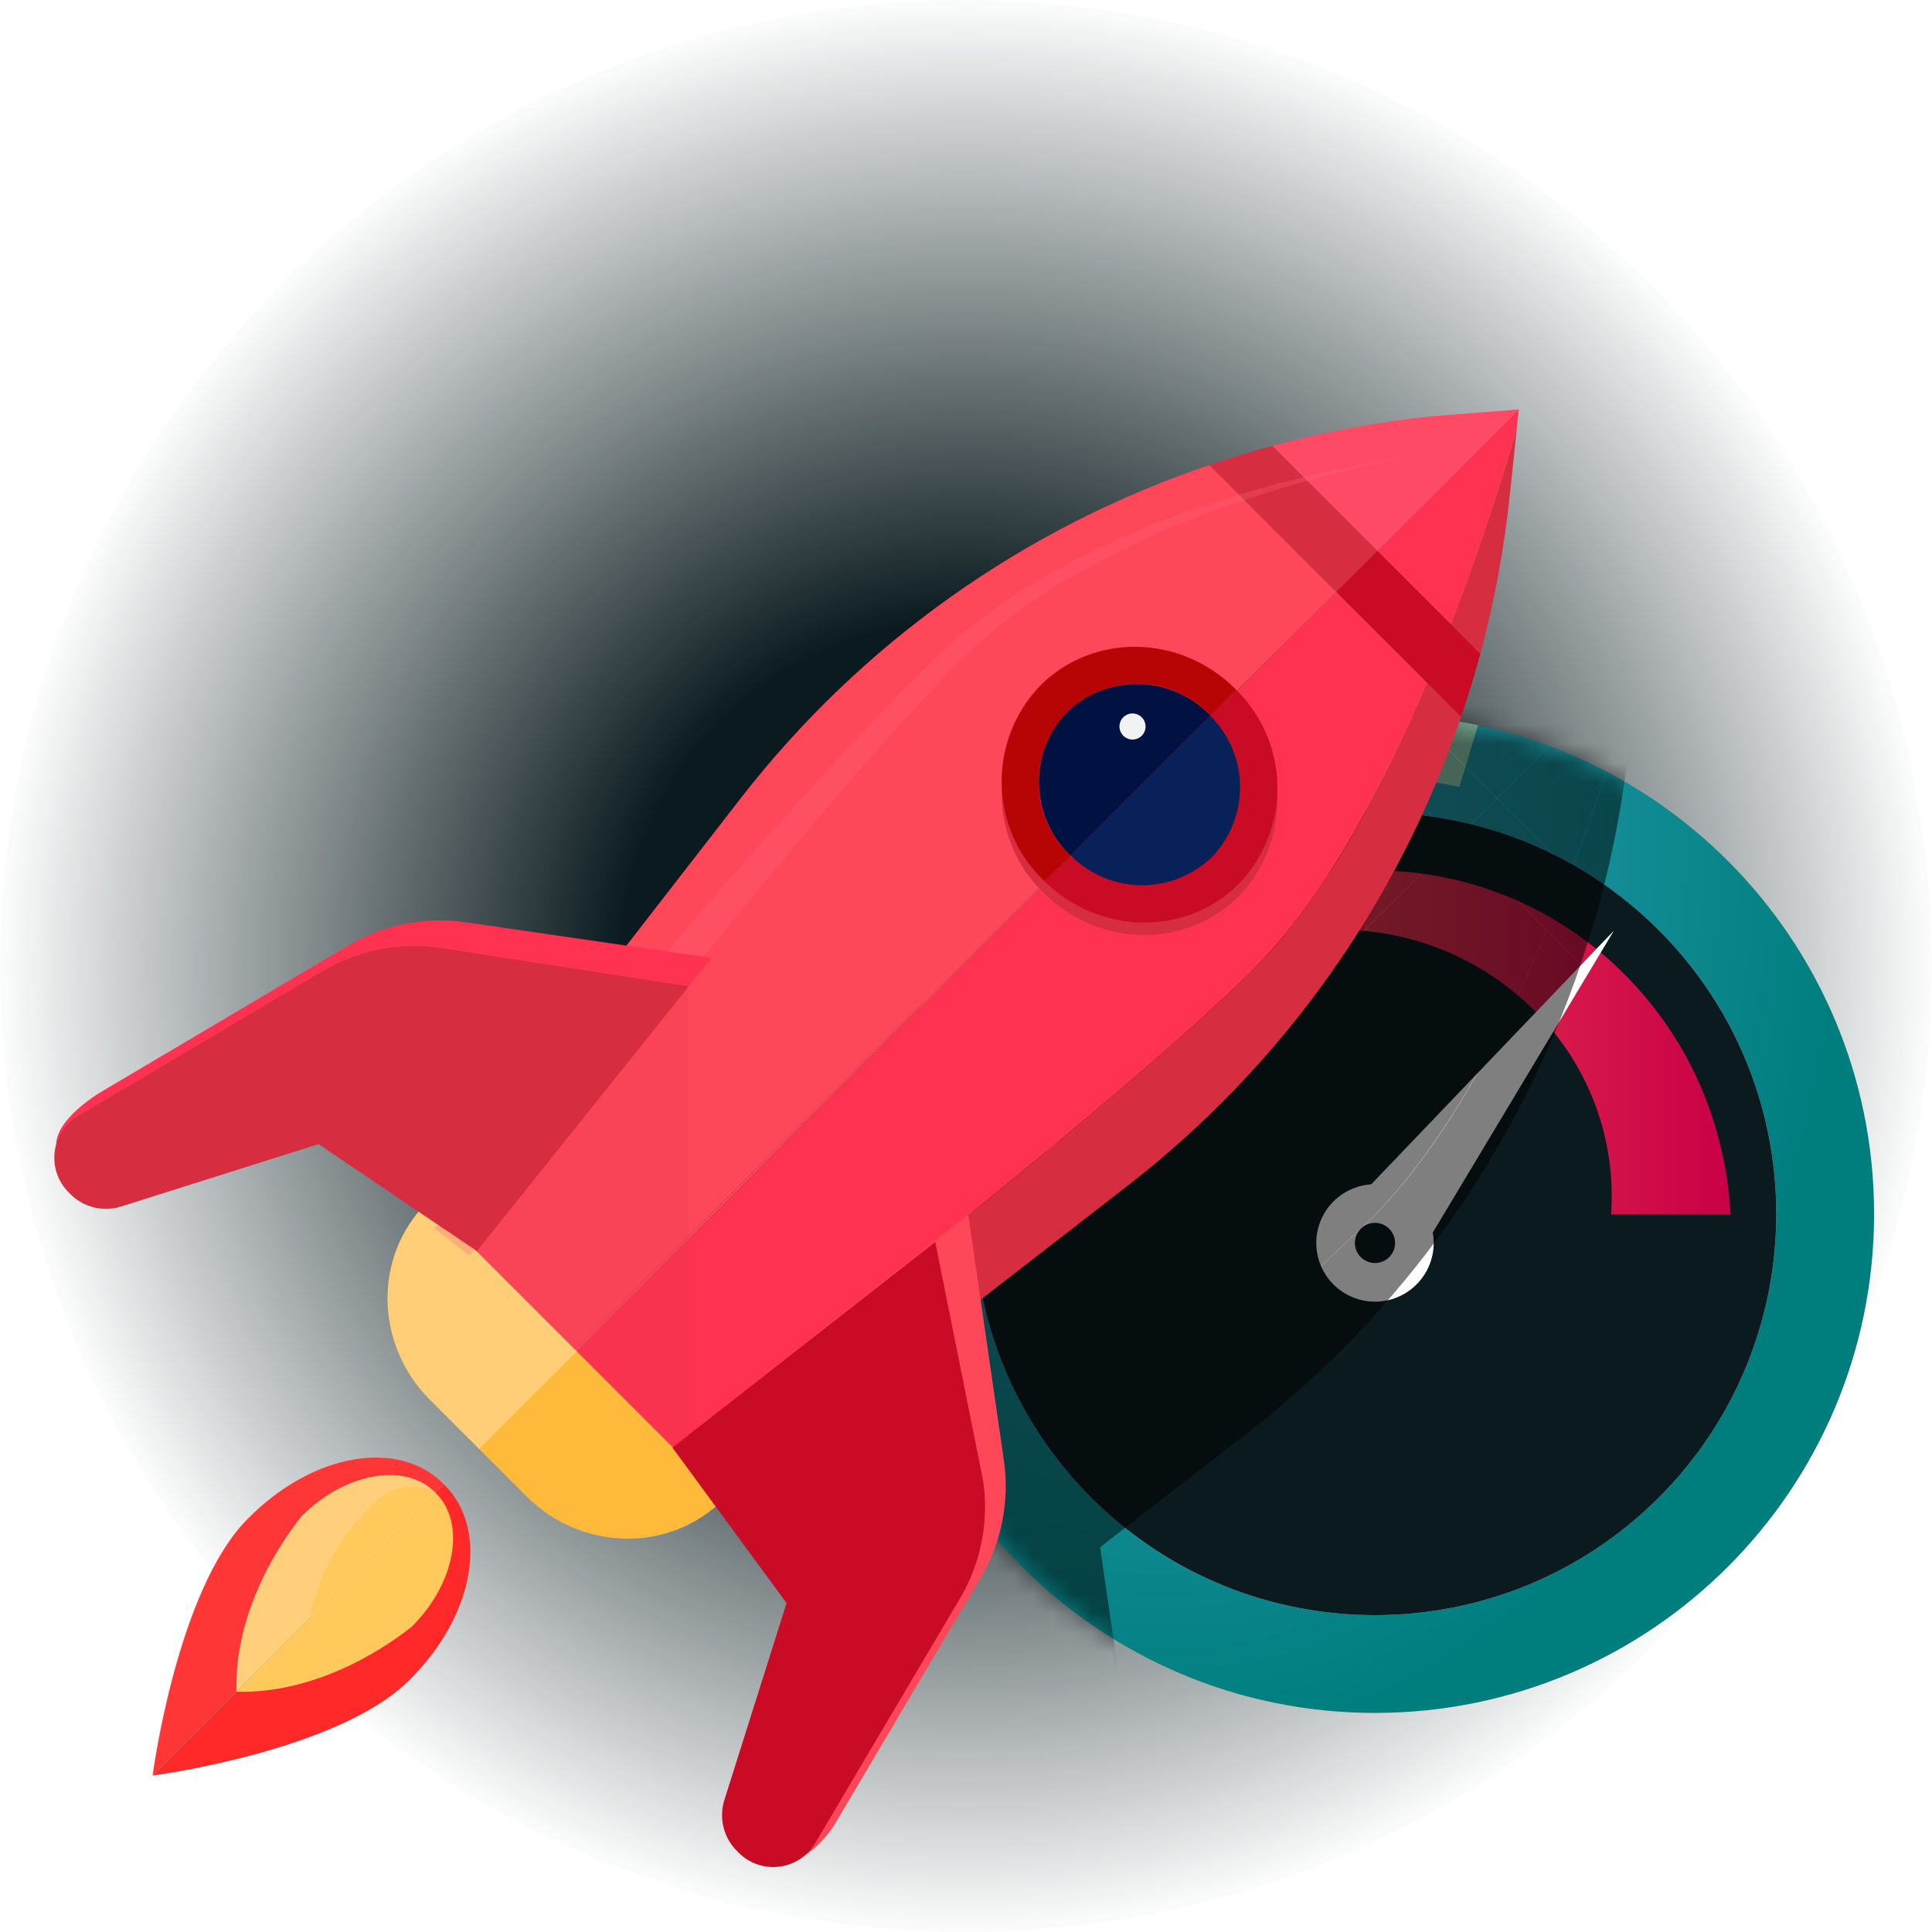 <svg width="100" height="100" viewBox="0 0 100 100" fill="none" xmlns="http://www.w3.org/2000/svg">
<g clip-path="url(#clip0_114_1904)">
<g filter="url(#filter0_f_114_1904)">
<path d="M50 100C77.614 100 100 77.614 100 50C100 22.386 77.614 0 50 0C22.386 0 0 22.386 0 50C0 77.614 22.386 100 50 100Z" fill="url(#paint0_radial_114_1904)"/>
</g>
<path d="M71.169 88.661C85.436 88.661 97.002 77.095 97.002 62.828C97.002 48.561 85.436 36.995 71.169 36.995C56.902 36.995 45.336 48.561 45.336 62.828C45.336 77.095 56.902 88.661 71.169 88.661Z" fill="url(#paint1_radial_114_1904)"/>
<path d="M85.856 77.517C93.967 69.406 93.967 56.255 85.856 48.144C77.745 40.033 64.594 40.033 56.483 48.144C48.372 56.255 48.372 69.406 56.483 77.517C64.594 85.628 77.745 85.628 85.856 77.517Z" fill="url(#paint2_radial_114_1904)"/>
<path d="M85.856 77.517C93.967 69.406 93.967 56.255 85.856 48.144C77.745 40.033 64.594 40.033 56.483 48.144C48.372 56.255 48.372 69.406 56.483 77.517C64.594 85.628 77.745 85.628 85.856 77.517Z" fill="#0A1A1E"/>
<path d="M54.046 62.828C53.918 60.673 54.215 58.514 54.92 56.474C55.647 54.388 56.777 52.464 58.245 50.813C59.752 49.135 61.575 47.77 63.609 46.795C65.692 45.792 67.952 45.21 70.26 45.082C72.619 44.958 74.979 45.299 77.206 46.087C79.481 46.891 81.575 48.136 83.37 49.748C85.197 51.397 86.684 53.389 87.744 55.61C88.823 57.883 89.444 60.346 89.573 62.858H83.39C83.514 61.084 83.287 59.303 82.722 57.617C82.156 55.931 81.263 54.373 80.095 53.033C78.859 51.614 77.356 50.453 75.671 49.616C73.986 48.779 72.152 48.283 70.275 48.156C68.298 48.032 66.316 48.3 64.442 48.943C62.568 49.585 60.84 50.592 59.355 51.903C57.795 53.285 56.523 54.962 55.612 56.837C54.701 58.711 54.169 60.747 54.046 62.828Z" fill="url(#paint3_linear_114_1904)"/>
<path d="M73.181 69.758C76.177 68.646 77.705 65.317 76.594 62.32C75.482 59.324 72.153 57.796 69.156 58.907C66.16 60.019 64.632 63.348 65.743 66.345C66.855 69.341 70.184 70.869 73.181 69.758Z" fill="#0A1A1E"/>
<path fill-rule="evenodd" clip-rule="evenodd" d="M73.439 64.335C73.439 64.784 73.306 65.223 73.057 65.596C72.807 65.97 72.453 66.261 72.038 66.432C71.623 66.604 71.166 66.649 70.726 66.562C70.286 66.474 69.881 66.258 69.564 65.94C69.246 65.623 69.03 65.218 68.942 64.778C68.855 64.337 68.9 63.881 69.071 63.466C69.243 63.051 69.534 62.697 69.908 62.447C70.281 62.198 70.72 62.065 71.169 62.065C71.771 62.065 72.349 62.304 72.774 62.73C73.2 63.155 73.439 63.733 73.439 64.335Z" fill="#0A1A1E"/>
<path fill-rule="evenodd" clip-rule="evenodd" d="M69.421 62.923L83.535 48.171L73.027 65.686L69.421 62.923Z" fill="white"/>
<path d="M72.865 65.468C73.089 65.133 73.209 64.738 73.209 64.335C73.209 63.794 72.994 63.275 72.611 62.893C72.229 62.51 71.71 62.295 71.169 62.295C70.765 62.295 70.371 62.415 70.036 62.639C69.7 62.863 69.439 63.182 69.284 63.554C69.13 63.927 69.09 64.337 69.168 64.733C69.247 65.129 69.441 65.492 69.727 65.777C70.012 66.062 70.375 66.257 70.771 66.335C71.167 66.414 71.577 66.374 71.95 66.219C72.322 66.065 72.641 65.804 72.865 65.468Z" fill="url(#paint4_linear_114_1904)"/>
<path d="M72.865 65.468C73.089 65.133 73.209 64.738 73.209 64.335C73.209 63.794 72.994 63.275 72.611 62.893C72.229 62.51 71.71 62.295 71.169 62.295C70.765 62.295 70.371 62.415 70.036 62.639C69.7 62.863 69.439 63.182 69.284 63.554C69.13 63.927 69.09 64.337 69.168 64.733C69.247 65.129 69.441 65.492 69.727 65.777C70.012 66.062 70.375 66.257 70.771 66.335C71.167 66.414 71.577 66.374 71.95 66.219C72.322 66.065 72.641 65.804 72.865 65.468Z" fill="#0A1A1E"/>
<path d="M72.865 65.468C73.089 65.133 73.209 64.738 73.209 64.335C73.209 63.794 72.994 63.275 72.611 62.893C72.229 62.51 71.71 62.295 71.169 62.295C70.765 62.295 70.371 62.415 70.036 62.639C69.7 62.863 69.439 63.182 69.284 63.554C69.13 63.927 69.09 64.337 69.168 64.733C69.247 65.129 69.441 65.492 69.727 65.777C70.012 66.062 70.375 66.257 70.771 66.335C71.167 66.414 71.577 66.374 71.95 66.219C72.322 66.065 72.641 65.804 72.865 65.468Z" stroke="white" stroke-width="2"/>
<g style="mix-blend-mode:soft-light" opacity="0.5">
<path fill-rule="evenodd" clip-rule="evenodd" d="M54.779 42.857L57.562 44.921C57.562 44.921 65.749 38.492 75.534 40.737L76.503 37.538C76.503 37.538 64.594 34.62 54.779 42.857Z" fill="#FFFFB6"/>
</g>
<mask id="mask0_114_1904" style="mask-type:alpha" maskUnits="userSpaceOnUse" x="45" y="36" width="53" height="53">
<path d="M71.169 88.661C85.436 88.661 97.002 77.095 97.002 62.828C97.002 48.561 85.436 36.995 71.169 36.995C56.902 36.995 45.336 48.561 45.336 62.828C45.336 77.095 56.902 88.661 71.169 88.661Z" fill="url(#paint5_radial_114_1904)"/>
</mask>
<g mask="url(#mask0_114_1904)">
<g opacity="0.5" filter="url(#filter1_f_114_1904)">
<path d="M80.07 48.159L75.354 43.444L36.042 82.756L41.011 87.725C47.645 82.65 63.986 69.941 70.934 63.114C74.626 59.467 77.731 53.674 80.07 48.159Z" fill="black"/>
<path d="M81.815 49.904L80.07 48.159C77.731 53.674 74.639 59.48 70.934 63.114C63.986 69.941 47.645 82.65 41.011 87.725L43.667 90.381L64.598 74.146C72.594 67.933 78.583 59.501 81.815 49.904Z" fill="black"/>
<path d="M84.798 34L77.481 41.317L81.295 45.131C82.973 40.791 84.134 36.954 84.702 34.956L84.798 34Z" fill="black"/>
<path d="M84.339 38.411L84.702 34.956C84.134 36.954 82.973 40.791 81.295 45.131L82.812 46.649C83.537 43.947 84.047 41.193 84.339 38.411Z" fill="black"/>
<path d="M68.791 36.881C59.194 40.113 50.762 46.101 44.549 54.097L28.314 75.028L35.939 82.653L75.354 43.444L68.791 36.881Z" fill="black"/>
<path d="M75.354 43.444L35.936 82.657L36.039 82.759L75.354 43.444Z" fill="black"/>
<path d="M77.481 41.317L75.354 43.444L81.815 49.904C82.18 48.833 82.513 47.748 82.812 46.649L77.481 41.317Z" fill="black"/>
<path d="M77.481 41.317L72.047 35.883C70.948 36.182 69.862 36.515 68.791 36.881L75.354 43.444L77.481 41.317Z" fill="black"/>
<path d="M80.285 34.356C77.503 34.648 74.749 35.159 72.047 35.883L77.481 41.317L84.798 34L80.285 34.356Z" fill="black"/>
<path d="M30.887 87.706L33.434 90.253C36.295 93.114 40.86 93.188 43.619 90.429L43.67 90.378L35.943 82.65L30.887 87.706Z" fill="black"/>
<path d="M56.306 75.683L58.147 88.379C58.455 90.482 58.035 92.627 56.957 94.458L49.431 107.174C48.607 108.57 46.673 110.068 45.473 108.9L45.438 107.582C45.089 107.248 44.841 106.824 44.719 106.357C44.598 105.891 44.609 105.399 44.751 104.938L47.985 94.699L41.011 87.725L56.306 75.683Z" fill="black"/>
<path d="M54.596 77.091L57.076 89.451C57.385 91.554 56.965 93.699 55.886 95.53L48.363 108.243C48.162 108.57 47.889 108.846 47.565 109.052C47.24 109.258 46.874 109.387 46.492 109.43C46.111 109.472 45.724 109.427 45.362 109.298C45.001 109.169 44.673 108.96 44.405 108.685L44.37 108.65C44.023 108.318 43.774 107.898 43.65 107.435C43.526 106.971 43.532 106.483 43.667 106.023L46.901 95.783L40.992 87.732L54.596 77.091Z" fill="black"/>
<path d="M30.99 87.808L28.442 85.261C25.581 82.4 25.507 77.835 28.266 75.076L28.317 75.025L36.045 82.753L30.99 87.808Z" fill="black"/>
<path d="M70.18 49.157L70.129 49.106C67.293 46.27 62.776 46.193 60.037 48.933C58.722 50.295 58.001 52.123 58.033 54.015C58.065 55.908 58.847 57.711 60.207 59.028L60.258 59.079C63.1 61.864 67.588 61.918 70.302 59.204C71.61 57.852 72.332 56.037 72.309 54.156C72.286 52.274 71.521 50.477 70.18 49.157Z" fill="black"/>
<path d="M61.554 57.039C61.056 56.569 60.656 56.004 60.38 55.377C60.104 54.751 59.957 54.075 59.946 53.39C59.936 52.706 60.064 52.026 60.321 51.391C60.578 50.756 60.96 50.18 61.445 49.696C61.929 49.211 62.505 48.829 63.14 48.572C63.775 48.315 64.455 48.187 65.139 48.197C65.824 48.208 66.5 48.355 67.126 48.631C67.753 48.907 68.318 49.306 68.788 49.805L68.839 49.856L70.18 48.515L70.129 48.464C67.293 45.628 62.776 45.551 60.037 48.291C58.722 49.653 58.001 51.481 58.033 53.374C58.065 55.266 58.847 57.069 60.207 58.386L60.258 58.437L61.602 57.093L61.554 57.039Z" fill="black"/>
<path d="M70.308 58.556C71.614 57.203 72.333 55.389 72.309 53.509C72.285 51.629 71.52 49.835 70.18 48.515L68.839 49.856C69.314 50.331 69.69 50.895 69.947 51.515C70.204 52.135 70.337 52.8 70.337 53.472C70.337 54.143 70.204 54.808 69.947 55.428C69.69 56.048 69.314 56.612 68.839 57.087C68.364 57.562 67.801 57.938 67.18 58.195C66.56 58.452 65.895 58.584 65.224 58.584C64.552 58.584 63.888 58.452 63.267 58.195C62.647 57.938 62.083 57.562 61.608 57.087L60.264 58.431C63.107 61.215 67.585 61.28 70.308 58.556Z" fill="black"/>
<path d="M61.426 49.673C60.467 50.668 59.942 52.002 59.966 53.383C59.99 54.764 60.561 56.078 61.554 57.039L61.605 57.09L68.839 49.856L68.788 49.805C67.829 48.812 66.514 48.24 65.134 48.215C63.753 48.19 62.42 48.715 61.426 49.673Z" fill="black"/>
<path d="M68.919 57.167C69.868 56.182 70.391 54.863 70.376 53.495C70.361 52.128 69.809 50.821 68.839 49.856L61.608 57.087C62.572 58.059 63.879 58.612 65.247 58.627C66.616 58.642 67.935 58.118 68.919 57.167Z" fill="black"/>
<path d="M65.285 50.889C65.19 50.984 65.07 51.048 64.939 51.074C64.808 51.1 64.672 51.087 64.548 51.036C64.425 50.985 64.319 50.898 64.245 50.787C64.17 50.676 64.131 50.545 64.131 50.411C64.131 50.278 64.17 50.147 64.245 50.036C64.319 49.925 64.425 49.838 64.548 49.787C64.672 49.736 64.808 49.722 64.939 49.748C65.07 49.774 65.19 49.839 65.285 49.933C65.347 49.996 65.397 50.071 65.431 50.153C65.465 50.235 65.483 50.322 65.483 50.411C65.483 50.5 65.465 50.588 65.431 50.67C65.397 50.752 65.347 50.827 65.285 50.889Z" fill="black"/>
<path d="M28.683 76.392C28.683 76.392 31.307 73.126 35.346 68.337C37.364 65.934 39.725 63.143 42.297 60.186C43.584 58.707 44.918 57.18 46.294 55.65C47.67 54.12 49.075 52.567 50.509 51.043C51.943 49.52 53.413 48.018 54.901 46.581C55.302 46.219 55.652 45.888 56.065 45.551C56.479 45.215 56.871 44.887 57.284 44.589C58.102 43.976 58.949 43.425 59.793 42.908C62.891 41.102 66.19 39.663 69.622 38.623C72.036 37.873 74.492 37.265 76.977 36.804C78.777 36.473 79.813 36.361 79.813 36.361C79.813 36.361 78.783 36.512 77 36.903C74.542 37.45 72.119 38.144 69.744 38.982C66.394 40.126 63.191 41.661 60.2 43.553C59.392 44.085 58.59 44.65 57.827 45.285C57.432 45.59 57.063 45.914 56.694 46.244C56.325 46.575 55.947 46.947 55.6 47.287C54.179 48.753 52.768 50.28 51.395 51.845C50.022 53.411 48.668 54.989 47.353 56.561C46.038 58.133 44.755 59.692 43.52 61.209C41.053 64.24 38.788 67.095 36.857 69.559C32.995 74.48 30.48 77.797 30.48 77.797L28.683 76.392Z" fill="black"/>
<path d="M43.013 62.389L30.316 60.548C28.213 60.24 26.069 60.66 24.237 61.738L11.521 69.264C10.126 70.088 8.307 71.702 9.475 72.902L11.114 73.258C11.447 73.606 11.871 73.855 12.338 73.976C12.805 74.097 13.296 74.086 13.757 73.944L23.997 70.711L30.868 77.582L43.013 62.389Z" fill="black"/>
<path d="M41.835 63.862L28.991 61.873C26.891 61.565 24.749 61.982 22.919 63.057L10.203 70.582C9.876 70.784 9.599 71.057 9.393 71.381C9.187 71.705 9.058 72.072 9.016 72.454C8.973 72.835 9.018 73.222 9.147 73.583C9.276 73.945 9.486 74.272 9.76 74.541L9.795 74.576C10.129 74.924 10.553 75.173 11.02 75.294C11.486 75.416 11.978 75.405 12.439 75.263L22.678 72.029L30.871 77.559L41.835 63.862Z" fill="black"/>
<path d="M41.835 63.862V87.292L41.008 87.728L30.874 77.563L41.835 63.862Z" fill="black"/>
<path d="M14.087 104.711L29.164 89.634L29.113 89.582C26.826 87.295 22.377 87.979 18.97 91.462C15.338 95.171 14.087 104.711 14.087 104.711Z" fill="black"/>
<path d="M14.087 104.711L29.164 89.634L29.206 89.675C31.493 91.963 30.81 96.412 27.326 99.819C23.628 103.46 14.087 104.711 14.087 104.711Z" fill="black"/>
<path d="M18.428 100.146L18.428 100.37L28.728 90.07L28.699 90.041C27.14 88.482 24.054 89.034 21.809 91.279L21.77 91.318C19.602 94.102 18.392 97.288 18.428 100.146Z" fill="black"/>
<path d="M18.655 100.374L18.428 100.37L28.728 90.07L28.757 90.099C30.316 91.658 29.764 94.744 27.519 96.989L27.48 97.028C24.696 99.196 21.504 100.399 18.655 100.374Z" fill="black"/>
<path d="M25.613 90.561L25.741 90.433C26.133 90.075 26.623 89.845 27.148 89.773C27.673 89.701 28.207 89.79 28.68 90.028L22.2 96.508L22.223 96.486C22.704 94.204 23.89 92.132 25.613 90.561Z" fill="black"/>
<path d="M28.183 93.13L28.311 93.002C28.668 92.611 28.898 92.121 28.97 91.596C29.043 91.071 28.954 90.537 28.715 90.064L22.235 96.544L22.274 96.537C24.551 96.046 26.617 94.855 28.183 93.13Z" fill="black"/>
</g>
</g>
<path d="M73.881 35.352L69.166 30.636L29.853 69.949L34.822 74.918C41.456 69.843 57.797 57.133 64.745 50.307C68.438 46.66 71.543 40.866 73.881 35.352Z" fill="#FF3351"/>
<path d="M75.626 37.097L73.881 35.352C71.543 40.866 68.45 46.672 64.745 50.307C57.797 57.133 41.456 69.843 34.822 74.917L37.478 77.573L58.41 61.339C66.406 55.125 72.394 46.694 75.626 37.097Z" fill="#D62E40"/>
<path d="M78.61 21.192L71.293 28.509L75.107 32.324C76.784 27.983 77.945 24.147 78.513 22.148L78.61 21.192Z" fill="#FF3351"/>
<path d="M78.151 25.603L78.513 22.148C77.945 24.147 76.784 27.983 75.107 32.324L76.624 33.841C77.348 31.139 77.859 28.385 78.151 25.603Z" fill="#D62E40"/>
<path d="M62.602 24.073C53.006 27.305 44.574 33.293 38.361 41.29L22.126 62.221L29.751 69.846L69.166 30.636L62.602 24.073Z" fill="#FF475A"/>
<path d="M69.166 30.636L29.748 69.849L29.85 69.952L69.166 30.636Z" fill="#FF475A"/>
<path d="M71.293 28.509L69.166 30.636L75.626 37.097C75.992 36.026 76.325 34.94 76.624 33.841L71.293 28.509Z" fill="#C90B26"/>
<path d="M71.293 28.51L65.858 23.076C64.759 23.375 63.674 23.707 62.602 24.073L69.166 30.636L71.293 28.51Z" fill="#D62E40"/>
<path d="M74.096 21.549C71.314 21.84 68.56 22.351 65.858 23.075L71.293 28.509L78.61 21.192L74.096 21.549Z" fill="#FF4A65"/>
<path d="M24.698 74.898L27.245 77.445C30.107 80.307 34.672 80.381 37.43 77.622L37.482 77.57L29.754 69.843L24.698 74.898Z" fill="#FFB93B"/>
<path d="M50.117 62.875L51.959 75.572C52.267 77.675 51.847 79.819 50.769 81.651L43.243 94.367C42.419 95.762 40.484 97.26 39.285 96.093L39.249 94.774C38.901 94.441 38.652 94.017 38.531 93.55C38.41 93.083 38.421 92.592 38.563 92.131L41.796 81.891L34.822 74.918L50.117 62.875Z" fill="#FF475A"/>
<path d="M48.408 64.284L50.887 76.643C51.196 78.746 50.776 80.891 49.697 82.722L42.175 95.435C41.974 95.762 41.7 96.039 41.376 96.245C41.052 96.45 40.685 96.579 40.303 96.622C39.922 96.665 39.536 96.62 39.174 96.491C38.812 96.362 38.485 96.152 38.216 95.878L38.181 95.842C37.834 95.511 37.586 95.091 37.462 94.627C37.338 94.164 37.344 93.675 37.478 93.215L40.712 82.976L34.803 74.924L48.408 64.284Z" fill="#C90B26"/>
<path d="M24.801 75.001L22.254 72.454C19.393 69.593 19.319 65.028 22.078 62.269L22.129 62.218L29.857 69.945L24.801 75.001Z" fill="#FFCE76"/>
<path d="M63.991 36.35L63.94 36.298C61.104 33.462 56.588 33.386 53.848 36.125C52.533 37.487 51.813 39.315 51.845 41.208C51.877 43.1 52.658 44.903 54.018 46.22L54.069 46.272C56.912 49.056 61.399 49.11 64.113 46.397C65.422 45.044 66.143 43.23 66.12 41.348C66.097 39.466 65.332 37.67 63.991 36.35Z" fill="#D62E40"/>
<path d="M55.365 44.231C54.867 43.762 54.468 43.197 54.192 42.57C53.916 41.943 53.768 41.268 53.758 40.583C53.748 39.898 53.875 39.218 54.132 38.584C54.39 37.949 54.772 37.372 55.256 36.888C55.74 36.404 56.317 36.022 56.952 35.764C57.586 35.507 58.266 35.38 58.951 35.39C59.636 35.4 60.311 35.548 60.938 35.824C61.565 36.1 62.13 36.499 62.599 36.998L62.651 37.049L63.991 35.708L63.94 35.657C61.104 32.821 56.588 32.744 53.848 35.483C52.533 36.845 51.813 38.673 51.845 40.566C51.877 42.459 52.658 44.262 54.018 45.578L54.069 45.63L55.414 44.286L55.365 44.231Z" fill="#B70404"/>
<path d="M64.12 45.748C65.425 44.395 66.144 42.582 66.12 40.702C66.096 38.822 65.331 37.027 63.991 35.708L62.651 37.049C63.125 37.524 63.502 38.087 63.759 38.708C64.016 39.328 64.148 39.993 64.148 40.664C64.148 41.336 64.016 42 63.759 42.621C63.502 43.241 63.125 43.804 62.651 44.279C62.176 44.754 61.612 45.131 60.992 45.388C60.371 45.645 59.707 45.777 59.035 45.777C58.364 45.777 57.699 45.645 57.079 45.388C56.458 45.131 55.895 44.754 55.42 44.279L54.076 45.623C56.918 48.408 61.396 48.472 64.12 45.748Z" fill="#C90B26"/>
<path d="M55.237 36.866C54.278 37.86 53.753 39.194 53.778 40.575C53.801 41.956 54.373 43.271 55.365 44.231L55.417 44.282L62.651 37.049L62.599 36.998C61.64 36.004 60.326 35.432 58.945 35.408C57.565 35.383 56.231 35.907 55.237 36.866Z" fill="#001142"/>
<path d="M62.731 44.359C63.679 43.374 64.202 42.055 64.187 40.688C64.172 39.32 63.62 38.013 62.651 37.049L55.42 44.279C56.383 45.251 57.691 45.805 59.059 45.82C60.427 45.835 61.746 45.31 62.731 44.359Z" fill="#092159"/>
<path d="M59.096 38.082C59.002 38.176 58.881 38.241 58.75 38.267C58.619 38.293 58.483 38.279 58.36 38.228C58.236 38.177 58.13 38.09 58.056 37.979C57.982 37.868 57.942 37.737 57.942 37.604C57.942 37.47 57.982 37.339 58.056 37.228C58.13 37.117 58.236 37.03 58.36 36.979C58.483 36.928 58.619 36.915 58.75 36.941C58.881 36.967 59.002 37.031 59.096 37.126C59.159 37.189 59.209 37.263 59.243 37.345C59.277 37.427 59.294 37.515 59.294 37.604C59.294 37.693 59.277 37.78 59.243 37.862C59.209 37.944 59.159 38.019 59.096 38.082Z" fill="#F1F2F2"/>
<g style="mix-blend-mode:screen" opacity="0.55">
<g style="mix-blend-mode:screen" opacity="0.55">
<path d="M22.495 63.584C22.495 63.584 25.119 60.319 29.157 55.529C31.175 53.127 33.536 50.336 36.109 47.378C37.395 45.899 38.73 44.372 40.106 42.842C41.482 41.312 42.887 39.76 44.321 38.236C45.755 36.712 47.224 35.211 48.712 33.774C49.113 33.411 49.463 33.081 49.877 32.744C50.291 32.407 50.682 32.08 51.096 31.782C51.914 31.169 52.761 30.617 53.604 30.101C56.703 28.294 60.001 26.856 63.433 25.815C65.847 25.065 68.303 24.458 70.789 23.996C72.588 23.666 73.625 23.553 73.625 23.553C73.625 23.553 72.595 23.704 70.811 24.096C68.353 24.643 65.93 25.337 63.555 26.174C60.206 27.319 57.003 28.853 54.012 30.745C53.203 31.278 52.401 31.843 51.638 32.478C51.243 32.782 50.874 33.106 50.506 33.437C50.137 33.767 49.758 34.139 49.412 34.479C47.991 35.945 46.579 37.472 45.206 39.038C43.833 40.603 42.48 42.181 41.164 43.753C39.849 45.325 38.566 46.884 37.331 48.401C34.864 51.433 32.599 54.288 30.668 56.752C26.806 61.672 24.291 64.989 24.291 64.989L22.495 63.584Z" fill="#FF6178"/>
</g>
</g>
<path d="M36.824 49.582L24.127 47.741C22.025 47.433 19.88 47.853 18.049 48.931L5.333 56.456C3.937 57.281 2.118 58.894 3.286 60.094L4.925 60.45C5.259 60.798 5.683 61.047 6.149 61.169C6.616 61.29 7.108 61.279 7.568 61.137L17.808 57.903L24.679 64.774L36.824 49.582Z" fill="#FF3351"/>
<path d="M35.647 51.054L22.803 49.065C20.703 48.757 18.561 49.175 16.73 50.249L4.014 57.775C3.687 57.976 3.41 58.249 3.205 58.573C2.999 58.898 2.87 59.264 2.827 59.646C2.785 60.028 2.829 60.414 2.958 60.776C3.087 61.137 3.297 61.465 3.571 61.733L3.607 61.769C3.94 62.117 4.364 62.366 4.831 62.487C5.298 62.608 5.789 62.597 6.25 62.455L16.489 59.221L24.682 64.752L35.647 51.054Z" fill="#D62E40"/>
<g style="mix-blend-mode:multiply" opacity="0.15">
<path d="M35.647 51.054L35.647 74.484L34.819 74.921L24.686 64.755L35.647 51.054Z" fill="#D62E40"/>
</g>
<path d="M7.899 91.903L22.976 76.826L22.924 76.775C20.637 74.488 16.188 75.171 12.781 78.655C9.15 82.363 7.899 91.903 7.899 91.903Z" fill="#FF3636"/>
<path d="M7.899 91.903L22.976 76.826L23.017 76.868C25.305 79.155 24.621 83.604 21.138 87.011C17.439 90.652 7.899 91.903 7.899 91.903Z" fill="#FF2929"/>
<path d="M12.239 87.338L12.239 87.563L22.54 77.263L22.511 77.234C20.952 75.675 17.866 76.226 15.62 78.472L15.582 78.51C13.413 81.295 12.204 84.48 12.239 87.338Z" fill="#FFCF7B"/>
<path d="M12.467 87.566L12.239 87.563L22.54 77.263L22.568 77.291C24.127 78.85 23.576 81.936 21.33 84.182L21.292 84.22C18.507 86.389 15.315 87.592 12.467 87.566Z" fill="#FFC95C"/>
<g style="mix-blend-mode:color-dodge">
<path d="M19.425 77.753L19.553 77.625C19.944 77.268 20.434 77.038 20.959 76.966C21.484 76.893 22.018 76.982 22.491 77.221L16.012 83.701L16.034 83.678C16.515 81.397 17.701 79.324 19.425 77.753Z" fill="#FFC95C"/>
</g>
<g style="mix-blend-mode:color-dodge">
<path d="M21.994 80.323L22.122 80.195C22.48 79.803 22.71 79.313 22.782 78.788C22.854 78.263 22.765 77.729 22.527 77.256L16.047 83.736L16.085 83.73C18.362 83.239 20.428 82.047 21.994 80.323Z" fill="#FFC95C"/>
</g>
</g>
<defs>
<filter id="filter0_f_114_1904" x="-2" y="-2" width="104" height="104" filterUnits="userSpaceOnUse" color-interpolation-filters="sRGB">
<feFlood flood-opacity="0" result="BackgroundImageFix"/>
<feBlend mode="normal" in="SourceGraphic" in2="BackgroundImageFix" result="shape"/>
<feGaussianBlur stdDeviation="1" result="effect1_foregroundBlur_114_1904"/>
</filter>
<filter id="filter1_f_114_1904" x="5" y="30" width="83.798" height="83.445" filterUnits="userSpaceOnUse" color-interpolation-filters="sRGB">
<feFlood flood-opacity="0" result="BackgroundImageFix"/>
<feBlend mode="normal" in="SourceGraphic" in2="BackgroundImageFix" result="shape"/>
<feGaussianBlur stdDeviation="2" result="effect1_foregroundBlur_114_1904"/>
</filter>
<radialGradient id="paint0_radial_114_1904" cx="0" cy="0" r="1" gradientUnits="userSpaceOnUse" gradientTransform="translate(50 50) rotate(90) scale(50)">
<stop offset="0.354" stop-color="#0A1A1E"/>
<stop offset="1" stop-color="#0A1A1E" stop-opacity="0"/>
</radialGradient>
<radialGradient id="paint1_radial_114_1904" cx="0" cy="0" r="1" gradientUnits="userSpaceOnUse" gradientTransform="translate(60.159 43.561) scale(35.356 47.024)">
<stop stop-color="#37A7C2"/>
<stop offset="1" stop-color="#007E7E"/>
</radialGradient>
<radialGradient id="paint2_radial_114_1904" cx="0" cy="0" r="1" gradientUnits="userSpaceOnUse" gradientTransform="translate(71.168 62.833) scale(20.77)">
<stop stop-color="#FAF5F8"/>
<stop offset="0.98" stop-color="#D4CBE2"/>
</radialGradient>
<linearGradient id="paint3_linear_114_1904" x1="50.962" y1="53.932" x2="89.588" y2="53.932" gradientUnits="userSpaceOnUse">
<stop offset="0.01" stop-color="#FF6B59"/>
<stop offset="1" stop-color="#C90046"/>
</linearGradient>
<linearGradient id="paint4_linear_114_1904" x1="70.129" y1="64.335" x2="72.209" y2="64.335" gradientUnits="userSpaceOnUse">
<stop offset="0.02" stop-color="#E3DFD8"/>
<stop offset="1" stop-color="#CFC7FF"/>
</linearGradient>
<radialGradient id="paint5_radial_114_1904" cx="0" cy="0" r="1" gradientUnits="userSpaceOnUse" gradientTransform="translate(60.159 43.561) scale(35.356 47.024)">
<stop stop-color="#37A7C2"/>
<stop offset="1" stop-color="#007E7E"/>
</radialGradient>
<clipPath id="clip0_114_1904">
<rect width="100" height="100" fill="white"/>
</clipPath>
</defs>
</svg>
